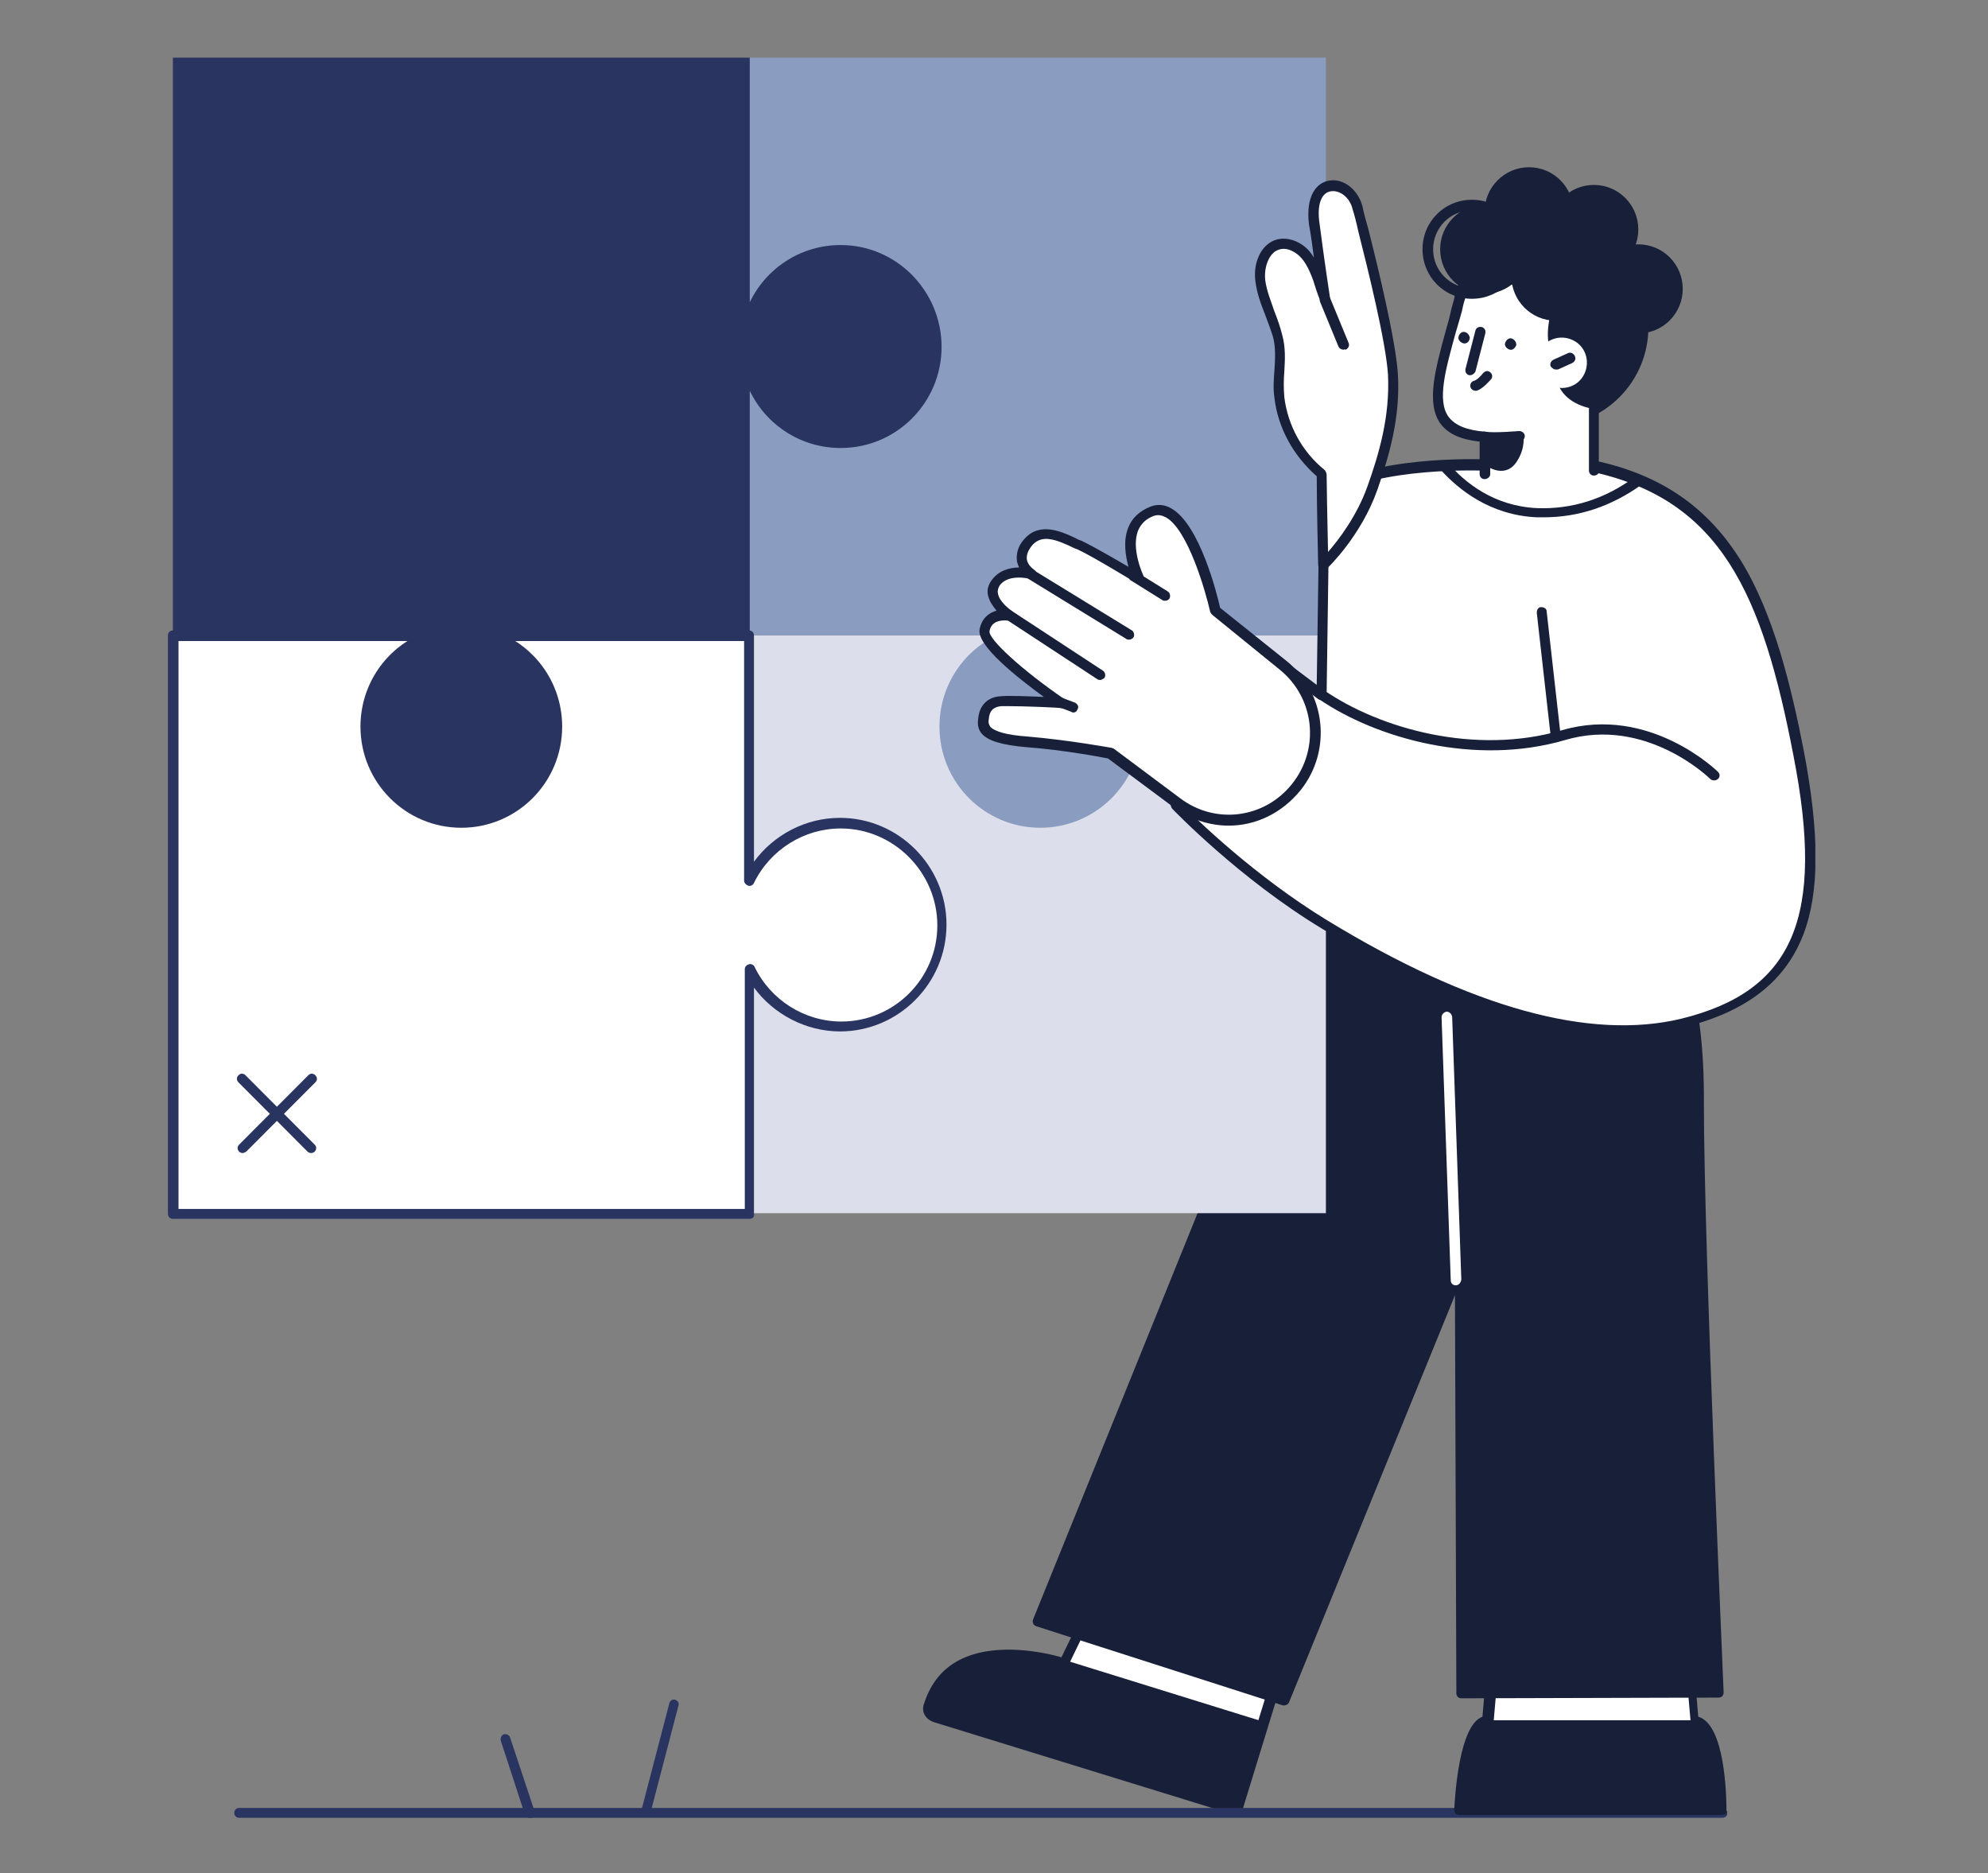 <svg width="690" height="650" viewBox="0 0 690 650" fill="none" xmlns="http://www.w3.org/2000/svg">
<rect x="0" y="0" width="690" height="650" fill="#808080" stroke="none"/>
<g clip-path="url(#clip0_2_3348)">
<g clip-path="url(#clip1_2_3348)">
<path d="M597.759 628.132C597.759 628.132 597.759 597.21 587.968 597.21L586.5 581.749H586.255H517.72H517.475L516.006 597.21C507.439 597.21 506.215 628.132 506.215 628.132H597.759Z" fill="white"/>
<path d="M588.217 596.964H516.5C507.933 596.964 506.709 627.886 506.709 627.886H598.008C597.763 628.132 597.763 596.964 588.217 596.964Z" fill="#171F39"/>
<path d="M444.047 579.54L429.116 628.132L324.844 595.983C322.641 595.247 321.662 593.774 322.152 591.811C330.474 564.57 369.148 577.332 369.148 577.332L377.959 559.171L444.047 579.54Z" fill="white"/>
<path d="M429.117 629.85C428.872 629.85 428.872 629.85 428.627 629.85L324.355 597.701C321.173 596.719 319.705 594.02 320.684 591.32C322.887 584.448 326.803 579.295 332.922 576.104C345.65 569.478 363.274 573.65 368.414 575.123L376.491 558.435C376.981 557.699 377.715 557.208 378.694 557.453L444.782 577.822C445.761 578.068 446.251 579.049 446.006 580.031L431.075 628.623C430.585 629.359 429.851 629.85 429.117 629.85ZM349.567 575.859C344.426 575.859 339.041 576.595 334.391 579.049C329.251 581.749 325.824 586.166 323.866 592.056C323.621 593.283 324.6 593.774 325.334 594.02L427.893 625.678L441.845 580.522L378.939 561.134L370.861 577.822C370.372 578.559 369.638 579.049 368.659 578.804C368.414 578.804 359.602 575.859 349.567 575.859Z" fill="#171F39"/>
<path d="M429.116 628.132L324.844 595.983C322.641 595.246 321.662 593.774 322.152 591.811C330.474 564.57 369.148 577.331 369.148 577.331L369.637 576.104L438.417 597.455L429.116 628.132Z" fill="#171F39"/>
<path d="M596.532 587.639C596.532 587.639 589.434 434.011 589.678 382.965C589.678 359.651 586.741 323.084 565.936 313.513L458.482 316.949L360.329 562.361L445.998 589.847L506.946 440.637L507.436 587.639H596.532Z" fill="#171F39"/>
<path d="M445.754 591.811C445.509 591.811 445.509 591.811 445.264 591.811L359.595 564.325C359.105 564.079 358.616 563.834 358.616 563.343C358.371 562.852 358.371 562.361 358.616 561.871L457.992 316.458C458.237 315.722 458.971 315.477 459.706 315.231L565.936 311.795C566.18 311.795 566.425 311.795 566.67 312.041C583.314 319.403 591.637 343.454 591.392 382.965C591.392 433.52 598.245 585.921 598.245 587.393C598.245 587.884 598.001 588.375 597.756 588.62C597.511 588.866 597.021 589.111 596.532 589.111L507.191 589.357C506.212 589.357 505.478 588.62 505.478 587.639L504.988 449.472L447.467 590.584C447.222 591.32 446.488 591.811 445.754 591.811ZM362.532 561.38L444.775 587.639L505.233 439.901C505.478 439.164 506.457 438.674 507.191 438.919C507.925 439.164 508.66 439.901 508.66 440.637L509.149 585.921L594.818 585.676C594.084 568.006 587.72 430.575 587.965 382.965C587.965 345.662 580.377 322.348 565.691 315.477L460.929 318.912L362.532 561.38Z" fill="#171F39"/>
<path d="M597.76 630.831H83.009C82.03 630.831 81.295 630.095 81.295 629.113C81.295 628.132 82.03 627.396 83.009 627.396H597.76C598.739 627.396 599.473 628.132 599.473 629.113C599.718 630.095 598.739 630.831 597.76 630.831Z" fill="#293560"/>
<path d="M183.856 630.831C183.122 630.831 182.387 630.34 182.143 629.604L173.821 604.081C173.576 603.1 174.065 602.118 174.8 601.873C175.779 601.627 176.758 602.118 177.003 602.854L185.569 628.623C185.814 629.604 185.325 630.586 184.59 630.831C184.346 630.831 184.101 630.831 183.856 630.831Z" fill="#293560"/>
<path d="M224.485 629.604C224.24 629.604 224.24 629.604 223.996 629.604C223.017 629.359 222.527 628.377 222.772 627.641L232.318 591.075C232.563 590.093 233.542 589.602 234.276 589.848C235.255 590.093 235.745 591.075 235.5 591.811L225.954 628.377C225.954 629.114 225.22 629.604 224.485 629.604Z" fill="#293560"/>
<path d="M505.241 446.036C504.262 446.036 503.527 445.3 503.527 444.318L500.345 353.024C500.345 352.043 501.08 351.307 502.059 351.061C503.038 351.061 503.772 351.797 504.017 352.779L507.199 444.073C506.954 445.3 506.22 446.036 505.241 446.036Z" fill="white"/>
<path d="M460.201 220.502H260.225V421.004H460.201V220.502Z" fill="#DCDFEB"/>
<path d="M460.201 20H260.225V220.502H345.894C334.145 226.146 326.068 238.172 326.068 252.16C326.068 271.548 341.733 287.254 361.07 287.254C380.407 287.254 396.072 271.548 396.072 252.16C396.072 238.172 387.994 226.146 376.245 220.502H460.201V20Z" fill="#8A9CC0"/>
<path d="M291.801 285.782C277.849 285.782 265.856 293.88 260.226 305.66V220.502H60.004V421.004H259.981V335.846C265.611 347.625 277.605 355.724 291.557 355.724C310.893 355.724 326.559 340.018 326.559 320.63C326.803 301.488 311.138 285.782 291.801 285.782Z" fill="white"/>
<path d="M260.222 422.967H60.001C59.021 422.967 58.287 422.231 58.287 421.249V220.502C58.287 219.52 59.021 218.784 60.001 218.784H259.977C260.956 218.784 261.691 219.52 261.691 220.502V299.034C268.544 289.708 279.559 283.818 291.553 283.818C311.869 283.818 328.513 300.506 328.513 320.876C328.513 341.245 311.869 357.933 291.553 357.933C279.804 357.933 268.544 352.043 261.691 342.717V421.249C261.936 422.231 261.201 422.967 260.222 422.967ZM61.959 419.531H258.509V336.336C258.509 335.6 258.998 334.864 259.977 334.619C260.712 334.373 261.691 334.864 261.936 335.6C267.565 347.135 279.314 354.497 292.042 354.497C310.4 354.497 325.331 339.527 325.331 321.121C325.331 302.715 310.155 287.499 291.797 287.499C279.069 287.499 267.32 294.862 261.691 306.396C261.446 307.132 260.467 307.623 259.733 307.378C258.998 307.132 258.264 306.396 258.264 305.66V222.465H61.959V419.531Z" fill="#293560"/>
<path d="M291.801 85.034C277.85 85.034 265.856 93.133 260.226 104.913V20H60.004V220.502H144.94C133.191 226.146 125.113 238.172 125.113 252.16C125.113 271.548 140.778 287.254 160.115 287.254C179.452 287.254 195.117 271.548 195.117 252.16C195.117 238.172 187.04 226.146 175.291 220.502H260.226V135.589C265.856 147.369 277.85 155.468 291.801 155.468C311.138 155.468 326.803 139.761 326.803 120.374C326.803 100.986 311.138 85.034 291.801 85.034Z" fill="#293560"/>
<path d="M458.486 241.117L459.465 171.419C476.599 159.64 515.273 161.357 515.273 161.357L553.212 161.848C599.963 172.156 613.67 207.495 624.195 261.731C634.231 314.004 627.377 344.435 583.808 354.988C545.624 364.314 498.873 344.681 459.71 320.876C430.827 303.206 408.063 279.401 408.063 279.401L443.066 229.582L458.486 241.117Z" fill="white"/>
<path d="M535.833 179.518C535.098 179.518 534.119 179.518 533.385 179.518C517.23 178.782 506.216 169.947 499.852 162.83C499.117 162.094 499.362 160.867 500.096 160.376C500.831 159.64 502.055 159.885 502.544 160.621C508.419 167.493 518.454 175.591 533.385 176.328C545.624 176.819 557.128 173.137 567.408 165.53C568.142 165.039 569.366 165.039 569.856 166.02C570.345 166.757 570.345 167.984 569.366 168.474C559.331 175.591 548.071 179.518 535.833 179.518Z" fill="#171F39"/>
<path d="M107.978 400.144C107.489 400.144 106.999 399.898 106.754 399.653L82.767 375.603C82.033 374.866 82.033 373.885 82.767 373.148C83.501 372.412 84.48 372.412 85.215 373.148L109.202 397.199C109.936 397.935 109.936 398.917 109.202 399.653C108.957 399.898 108.468 400.144 107.978 400.144Z" fill="#293560"/>
<path d="M84.238 400.144C83.748 400.144 83.259 399.898 83.014 399.653C82.28 398.917 82.28 397.935 83.014 397.199L107.002 373.148C107.736 372.412 108.715 372.412 109.449 373.148C110.184 373.885 110.184 374.866 109.449 375.603L85.462 399.653C84.972 399.898 84.483 400.144 84.238 400.144Z" fill="#293560"/>
<path d="M563.244 359.16C534.361 359.16 499.359 346.889 458.972 322.348C430.089 304.924 407.081 280.873 406.836 280.628C406.346 279.892 406.102 279.156 406.591 278.419L441.593 228.601C441.838 228.11 442.327 227.864 442.817 227.864C443.307 227.864 443.796 227.864 444.286 228.11L457.014 237.681L457.993 171.419C457.993 170.929 458.237 170.192 458.727 169.947C476.35 157.922 513.8 159.394 515.514 159.394L553.453 159.885H553.698C576.461 164.793 592.371 175.837 603.875 193.997C615.624 212.649 621.744 238.417 626.15 260.995C631.534 289.463 631.534 309.587 625.905 324.311C619.541 340.754 606.078 351.061 584.539 356.46C577.685 358.424 570.832 359.16 563.244 359.16ZM410.263 279.155C414.913 284.064 435.719 304.188 460.685 319.403C510.618 349.834 551.984 361.123 583.56 353.515C622.478 343.944 633.493 318.421 622.478 262.222C611.708 206.023 597.267 173.628 552.963 163.812L515.269 163.321C514.779 163.321 478.309 161.848 461.419 172.647L460.44 241.362C460.44 242.098 459.951 242.589 459.461 242.834C458.972 243.08 458.237 243.08 457.503 242.589L443.551 232.036L410.263 279.155Z" fill="#171F39"/>
<path d="M562.094 137.826C575.476 124.409 575.476 102.655 562.094 89.237C548.712 75.82 527.015 75.82 513.633 89.237C500.25 102.655 500.25 124.409 513.633 137.826C527.015 151.244 548.712 151.244 562.094 137.826Z" fill="#171F39"/>
<path d="M553.211 165.039V141.97C536.077 138.78 540.238 124.3 540.238 124.3C535.342 120.374 537.545 110.557 539.014 105.649C539.503 104.176 538.524 102.459 536.811 102.213C522.37 99.759 510.376 89.697 507.194 101.231C506.459 103.686 506.215 104.176 505.48 107.367C499.361 131.172 491.039 149.823 515.271 151.541V164.548L553.211 165.039Z" fill="white"/>
<path d="M515.27 166.266C514.291 166.266 513.557 165.53 513.557 164.548V153.259C506.948 152.523 502.542 150.56 499.85 146.878C494.954 139.761 498.136 128.227 501.808 114.729C502.542 112.275 503.277 109.576 503.766 107.122C504.5 104.667 504.745 103.686 504.99 102.213L505.479 100.986C505.724 99.759 507.682 94.36 510.62 92.888C511.599 92.397 512.578 92.888 513.067 93.624C513.557 94.606 513.067 95.587 512.333 96.078C511.354 96.569 509.885 99.514 509.151 101.968L508.661 103.195C508.172 104.667 507.927 105.404 507.438 107.858C506.703 110.557 505.969 113.011 505.235 115.466C501.808 127.982 498.626 139.025 502.787 144.67C504.99 147.615 509.151 149.332 515.515 149.823C516.494 149.823 517.228 150.56 517.228 151.541V164.548C517.228 165.53 516.249 166.266 515.27 166.266Z" fill="#171F39"/>
<path d="M553.211 165.039C552.232 165.039 551.498 164.302 551.498 163.321V141.97C551.498 140.988 552.232 140.252 553.211 140.252C554.19 140.252 554.924 140.988 554.924 141.97V163.321C555.169 164.302 554.19 165.039 553.211 165.039Z" fill="#171F39"/>
<path d="M510.376 130.19C510.131 130.19 510.131 130.19 509.886 130.19C508.907 129.945 508.418 128.963 508.662 127.982L512.089 114.729C512.334 113.748 513.313 113.257 514.292 113.502C515.271 113.748 515.761 114.729 515.516 115.711L512.089 128.963C511.844 129.454 511.11 130.19 510.376 130.19Z" fill="#171F39"/>
<path d="M510.136 117.429C509.891 118.656 508.912 119.392 507.933 119.147C506.954 118.901 505.975 117.92 506.22 116.938C506.464 115.711 507.444 114.975 508.423 115.22C509.402 115.465 510.136 116.447 510.136 117.429Z" fill="#171F39"/>
<path d="M549.538 130.436C547.09 134.608 541.705 135.835 537.544 133.38C533.383 130.926 532.159 125.527 534.607 121.355C537.055 117.183 542.44 115.956 546.601 118.41C550.762 120.864 551.986 126.264 549.538 130.436Z" fill="white"/>
<path d="M539.991 128.227C539.257 128.227 538.767 127.736 538.278 127.245C537.788 126.264 538.277 125.282 539.257 124.791L544.152 122.582C545.131 122.092 546.11 122.582 546.6 123.564C547.089 124.546 546.6 125.527 545.621 126.018L540.725 128.227C540.48 128.227 540.236 128.227 539.991 128.227Z" fill="#171F39"/>
<path d="M526.287 119.637C526.042 120.619 525.063 121.601 524.084 121.355C523.105 121.11 522.126 120.128 522.371 119.147C522.615 118.165 523.594 117.183 524.573 117.429C525.553 117.674 526.287 118.656 526.287 119.637Z" fill="#171F39"/>
<path d="M483.453 129.945C482.719 115.711 473.173 80.126 471.214 72.273C468.767 61.965 453.836 60.248 456.039 77.917C457.752 91.415 459.71 104.176 459.71 104.176C458.976 101.722 457.997 99.514 457.263 97.059C455.794 92.887 453.836 88.47 449.919 86.261C441.353 81.599 436.457 90.188 437.436 97.796C438.415 104.422 441.842 110.312 443.555 116.938C445.514 124.055 443.311 131.172 444.045 138.289C445.269 148.841 450.654 158.167 458.731 164.793L459.221 196.206C459.221 196.206 470.48 185.408 476.11 169.456C480.271 158.413 484.187 144.915 483.453 129.945Z" fill="white"/>
<path d="M459.224 197.924C458.979 197.924 458.734 197.924 458.49 197.678C457.755 197.433 457.511 196.697 457.511 195.961C457.021 174.61 457.021 167.738 457.021 165.284C448.944 158.167 443.559 148.596 442.335 138.043C441.845 134.853 442.09 131.663 442.335 128.472C442.58 124.546 442.824 120.619 441.845 116.938C441.111 114.484 440.132 112.03 439.153 109.33C437.684 105.649 436.216 101.722 435.726 97.55C434.992 92.151 436.95 86.752 440.621 84.298C443.559 82.335 447.23 82.335 450.902 84.298C453.105 85.525 454.818 87.243 456.042 89.452C455.552 85.77 455.063 81.844 454.329 77.917C453.105 67.855 457.021 63.438 461.182 62.702C466.322 61.72 471.462 65.892 472.931 71.782C473.176 73.254 473.91 75.954 474.889 79.39C478.316 92.887 484.435 118.165 485.169 129.699C486.149 144.915 481.988 158.658 478.071 169.947C472.441 185.899 461.182 196.697 460.693 197.188C460.203 197.678 459.713 197.924 459.224 197.924ZM460.448 164.793C460.448 165.775 460.693 181.727 460.937 191.543C464.609 187.371 470.973 179.027 474.644 168.72C478.561 157.676 482.477 144.669 481.743 129.945C481.008 118.656 474.889 93.869 471.462 80.371C470.728 76.936 469.994 74.236 469.504 72.764C468.525 68.346 464.854 65.892 461.916 66.383C458.49 66.874 457.021 71.291 458 77.672C459.713 90.924 461.672 103.686 461.672 103.686C461.916 104.667 461.182 105.403 460.448 105.649C459.469 105.894 458.734 105.403 458.245 104.422C457.266 101.968 456.531 99.759 455.797 97.305C454.329 93.378 452.615 89.452 449.188 87.488C446.741 86.016 444.538 86.016 442.58 87.243C440.132 88.961 438.663 93.133 439.153 97.305C439.642 100.986 441.111 104.422 442.335 108.103C443.314 110.557 444.293 113.257 445.027 116.202C446.251 120.619 446.006 124.791 445.762 128.963C445.517 131.908 445.517 134.853 445.762 137.798C446.985 147.614 451.881 156.695 459.713 163.075C460.203 163.566 460.448 164.302 460.448 164.793Z" fill="#171F39"/>
<path d="M466.318 121.355C465.584 121.355 464.85 120.864 464.605 120.374L458.241 104.913C457.751 103.931 458.241 102.949 459.22 102.459C460.199 101.968 461.178 102.459 461.668 103.44L468.032 118.901C468.521 119.883 468.032 120.864 467.053 121.355C466.563 121.11 466.318 121.355 466.318 121.355Z" fill="#171F39"/>
<path d="M518.454 153.504C517.23 153.504 516.006 153.504 515.027 153.259C514.048 153.259 513.313 152.277 513.558 151.296C513.558 150.314 514.537 149.578 515.516 149.823C518.943 150.314 527.021 149.578 527.265 149.578C528.244 149.578 529.223 150.314 529.223 151.296C529.223 152.277 528.489 153.259 527.51 153.259C527.265 153.259 522.37 153.504 518.454 153.504Z" fill="#171F39"/>
<path d="M516.254 161.848C516.254 161.848 522.863 166.511 526.779 159.64C529.471 155.222 528.737 151.296 528.737 151.296L515.52 151.541L516.254 161.848Z" fill="#171F39"/>
<path d="M512.088 135.589C511.353 135.589 510.619 135.099 510.374 134.362C510.13 133.381 510.619 132.399 511.598 132.154C512.577 131.908 514.046 130.436 514.78 129.454C515.515 128.718 516.494 128.472 517.228 129.209C517.962 129.699 518.207 130.927 517.473 131.663C516.983 132.154 514.78 134.853 512.577 135.589C512.333 135.589 512.333 135.589 512.088 135.589Z" fill="#171F39"/>
<path d="M515.272 101.968C523.789 101.968 530.693 95.046 530.693 86.507C530.693 77.968 523.789 71.046 515.272 71.046C506.756 71.046 499.852 77.968 499.852 86.507C499.852 95.046 506.756 101.968 515.272 101.968Z" fill="#171F39"/>
<path d="M510.868 103.686C501.322 103.686 493.734 96.078 493.734 86.507C493.734 76.936 501.322 69.328 510.868 69.328C520.414 69.328 528.002 76.936 528.002 86.507C528.002 96.078 520.414 103.686 510.868 103.686ZM510.868 73.009C503.28 73.009 497.406 79.144 497.406 86.507C497.406 94.115 503.525 100.004 510.868 100.004C518.456 100.004 524.331 93.869 524.331 86.507C524.575 79.144 518.456 73.009 510.868 73.009Z" fill="#171F39"/>
<path d="M539.998 111.293C548.514 111.293 555.418 104.371 555.418 95.832C555.418 87.294 548.514 80.371 539.998 80.371C531.481 80.371 524.577 87.294 524.577 95.832C524.577 104.371 531.481 111.293 539.998 111.293Z" fill="#171F39"/>
<path d="M530.693 88.961C539.21 88.961 546.114 82.039 546.114 73.5C546.114 64.961 539.21 58.039 530.693 58.039C522.177 58.039 515.273 64.961 515.273 73.5C515.273 82.039 522.177 88.961 530.693 88.961Z" fill="#171F39"/>
<path d="M553.208 95.096C561.725 95.096 568.629 88.174 568.629 79.635C568.629 71.096 561.725 64.174 553.208 64.174C544.692 64.174 537.788 71.096 537.788 79.635C537.788 88.174 544.692 95.096 553.208 95.096Z" fill="#171F39"/>
<path d="M568.629 115.711C577.146 115.711 584.05 108.789 584.05 100.25C584.05 91.711 577.146 84.789 568.629 84.789C560.113 84.789 553.209 91.711 553.209 100.25C553.209 108.789 560.113 115.711 568.629 115.711Z" fill="#171F39"/>
<path d="M594.826 270.812C594.336 270.812 593.846 270.566 593.602 270.321C593.357 270.075 571.328 248.479 543.179 256.823C512.093 265.903 477.826 256.332 457.754 242.589C457.02 242.098 456.775 240.871 457.265 240.135C457.754 239.399 458.978 239.153 459.713 239.644C479.049 252.896 512.093 262.222 542.2 253.387C572.551 244.552 596.049 267.621 596.294 267.867C597.028 268.603 597.028 269.584 596.294 270.321C595.56 270.812 595.315 270.812 594.826 270.812Z" fill="#171F39"/>
<path d="M539.997 257.559C539.018 257.559 538.284 256.823 538.284 256.087L533.388 212.649C533.388 211.667 533.878 210.685 534.857 210.685C535.836 210.685 536.815 211.176 536.815 212.158L541.71 255.596C541.955 256.577 541.221 257.559 539.997 257.559Z" fill="#171F39"/>
<path d="M597.758 629.85H506.459C505.969 629.85 505.479 629.604 505.235 629.359C504.99 629.114 504.745 628.623 504.745 628.132C504.99 622.978 506.459 598.682 514.536 595.738L515.76 581.504C515.76 580.522 516.494 579.786 517.473 579.786H586.498C587.477 579.786 588.212 580.522 588.212 581.504L589.435 595.738C598.737 598.437 599.226 623.224 599.226 628.377C599.716 629.114 598.737 629.85 597.758 629.85ZM508.661 626.169H596.289C596.044 614.143 593.597 598.682 588.456 598.682C587.477 598.682 586.743 597.946 586.743 596.965L585.519 582.976H519.676L518.452 596.965C518.452 597.946 517.718 598.682 516.739 598.682C512.333 598.682 509.396 612.671 508.661 626.169Z" fill="#171F39"/>
<path d="M445.02 231.055L421.767 212.158C421.767 212.158 412.955 172.646 399.738 177.555C386.52 182.463 395.087 200.623 395.087 200.623C395.087 200.623 380.645 191.789 374.526 188.844C368.407 185.899 361.553 182.463 356.903 187.617C352.252 192.77 355.189 197.433 357.882 198.905C357.882 198.905 349.07 196.451 345.399 202.096C341.727 207.495 350.049 213.139 350.049 213.139C350.049 213.139 342.706 212.158 341.727 218.293C340.503 224.674 368.407 243.571 368.407 243.571C368.407 243.571 351.273 242.834 347.357 243.08C343.44 243.325 341.482 245.534 341.238 249.215C340.993 252.651 341.727 256.087 356.168 257.314C370.61 258.541 385.296 261.24 385.296 261.24L408.304 278.419C421.277 288.236 439.635 285.781 449.671 273.265C460.196 260.504 457.993 241.362 445.02 231.055Z" fill="white"/>
<path d="M426.423 286.518C419.814 286.518 412.96 284.309 407.331 280.137L384.567 263.204C382.119 262.713 369.147 260.259 356.174 259.277C347.607 258.541 342.956 257.068 340.753 254.614C339.285 252.896 339.285 250.933 339.53 249.215C340.019 244.552 342.956 241.853 347.362 241.607C349.81 241.362 356.908 241.607 362.293 241.853C353.237 235.227 338.795 223.938 340.019 218.293C340.753 214.612 343.201 212.649 345.894 211.912C344.67 210.44 343.446 208.722 342.956 206.759C342.467 204.795 342.956 203.078 344.18 201.36C346.628 197.924 350.544 196.942 353.726 196.942C353.481 196.451 353.237 195.715 352.992 194.979C352.747 193.016 352.747 190.071 355.684 186.88C361.069 180.99 368.657 184.426 374.532 187.371L375.266 187.617C379.427 189.58 387.015 193.997 391.665 196.697C390.686 193.016 389.707 187.617 391.665 182.954C392.889 179.763 395.582 177.309 399.253 175.837C401.701 174.855 404.149 175.101 406.352 176.328C416.387 181.727 422.506 206.513 423.486 210.931L446.494 229.337C460.201 240.38 462.404 260.504 451.389 274.247C444.781 282.346 435.724 286.518 426.423 286.518ZM349.565 245.043C348.831 245.043 348.096 245.043 347.607 245.043C344.914 245.288 343.446 246.516 343.201 249.461C342.956 250.688 343.201 251.424 343.691 252.16C345.159 253.878 349.565 255.105 356.663 255.596C371.105 256.823 385.791 259.522 385.791 259.522C386.036 259.522 386.281 259.768 386.525 259.768L409.534 276.947C421.772 286.272 438.906 284.064 448.452 272.038C458.243 259.768 456.285 242.098 444.046 232.282L420.793 213.385C420.548 213.139 420.304 212.894 420.059 212.403C418.345 204.795 412.226 183.69 404.638 179.518C403.17 178.782 401.946 178.536 400.477 179.027C397.785 180.009 396.071 181.727 395.092 183.935C392.4 190.316 396.806 199.642 396.806 199.642C397.05 200.378 397.05 201.114 396.316 201.851C395.827 202.341 394.847 202.341 394.113 202.096C393.868 202.096 379.672 193.261 373.797 190.562L373.063 190.316C366.454 187.126 361.804 185.408 358.377 189.089C356.908 190.807 356.174 192.525 356.419 194.243C356.663 195.715 357.887 196.942 358.866 197.679C359.601 198.169 360.09 199.151 359.601 199.887C359.356 200.623 358.377 201.114 357.398 200.869C357.398 200.869 349.81 198.906 346.873 203.323C346.383 204.305 346.138 205.041 346.383 206.023C346.873 208.722 350.055 211.176 351.034 211.912C351.768 212.403 352.013 213.385 351.768 214.121C351.523 214.857 350.544 215.348 349.81 215.348C349.32 215.348 344.18 214.612 343.446 219.029C342.956 221.729 354.705 232.527 369.391 242.589C370.126 243.08 370.371 243.816 370.126 244.552C369.881 245.288 369.147 245.779 368.412 245.779C368.168 245.534 355.195 245.043 349.565 245.043Z" fill="#171F39"/>
<path d="M391.911 221.974C391.667 221.974 391.177 221.974 390.932 221.729L356.909 200.869C356.175 200.378 355.93 199.151 356.42 198.415C356.909 197.679 358.133 197.433 358.867 197.924L392.89 218.784C393.625 219.275 393.869 220.502 393.38 221.238C393.135 221.484 392.646 221.974 391.911 221.974Z" fill="#171F39"/>
<path d="M404.393 208.477C404.148 208.477 403.658 208.477 403.414 208.231L392.399 201.36C391.665 200.869 391.42 199.642 391.909 198.905C392.399 198.169 393.623 197.924 394.357 198.415L405.372 205.286C406.106 205.777 406.351 207.004 405.861 207.74C405.617 208.231 404.882 208.477 404.393 208.477Z" fill="#171F39"/>
<path d="M381.874 235.963C381.63 235.963 381.14 235.963 380.895 235.717L349.075 214.857C348.341 214.367 348.096 213.14 348.586 212.403C349.075 211.667 350.299 211.422 351.033 211.912L382.854 232.773C383.588 233.263 383.833 234.49 383.343 235.227C383.098 235.472 382.364 235.963 381.874 235.963Z" fill="#171F39"/>
<path d="M372.571 247.252C372.326 247.252 372.081 247.252 371.836 247.007L367.92 245.534C366.941 245.043 366.452 244.062 366.941 243.325C367.431 242.344 368.41 241.853 369.144 242.344L373.06 243.816C374.039 244.307 374.529 245.289 374.039 246.025C373.795 246.761 373.305 247.252 372.571 247.252Z" fill="#171F39"/>
</g>
</g>
<defs>
<clipPath id="clip0_2_3348">
<rect width="573" height="611" fill="white" transform="translate(58 20)"/>
</clipPath>
<clipPath id="clip1_2_3348">
<rect width="571.782" height="610.831" fill="white" transform="translate(58.287 20)"/>
</clipPath>
</defs>
</svg>
